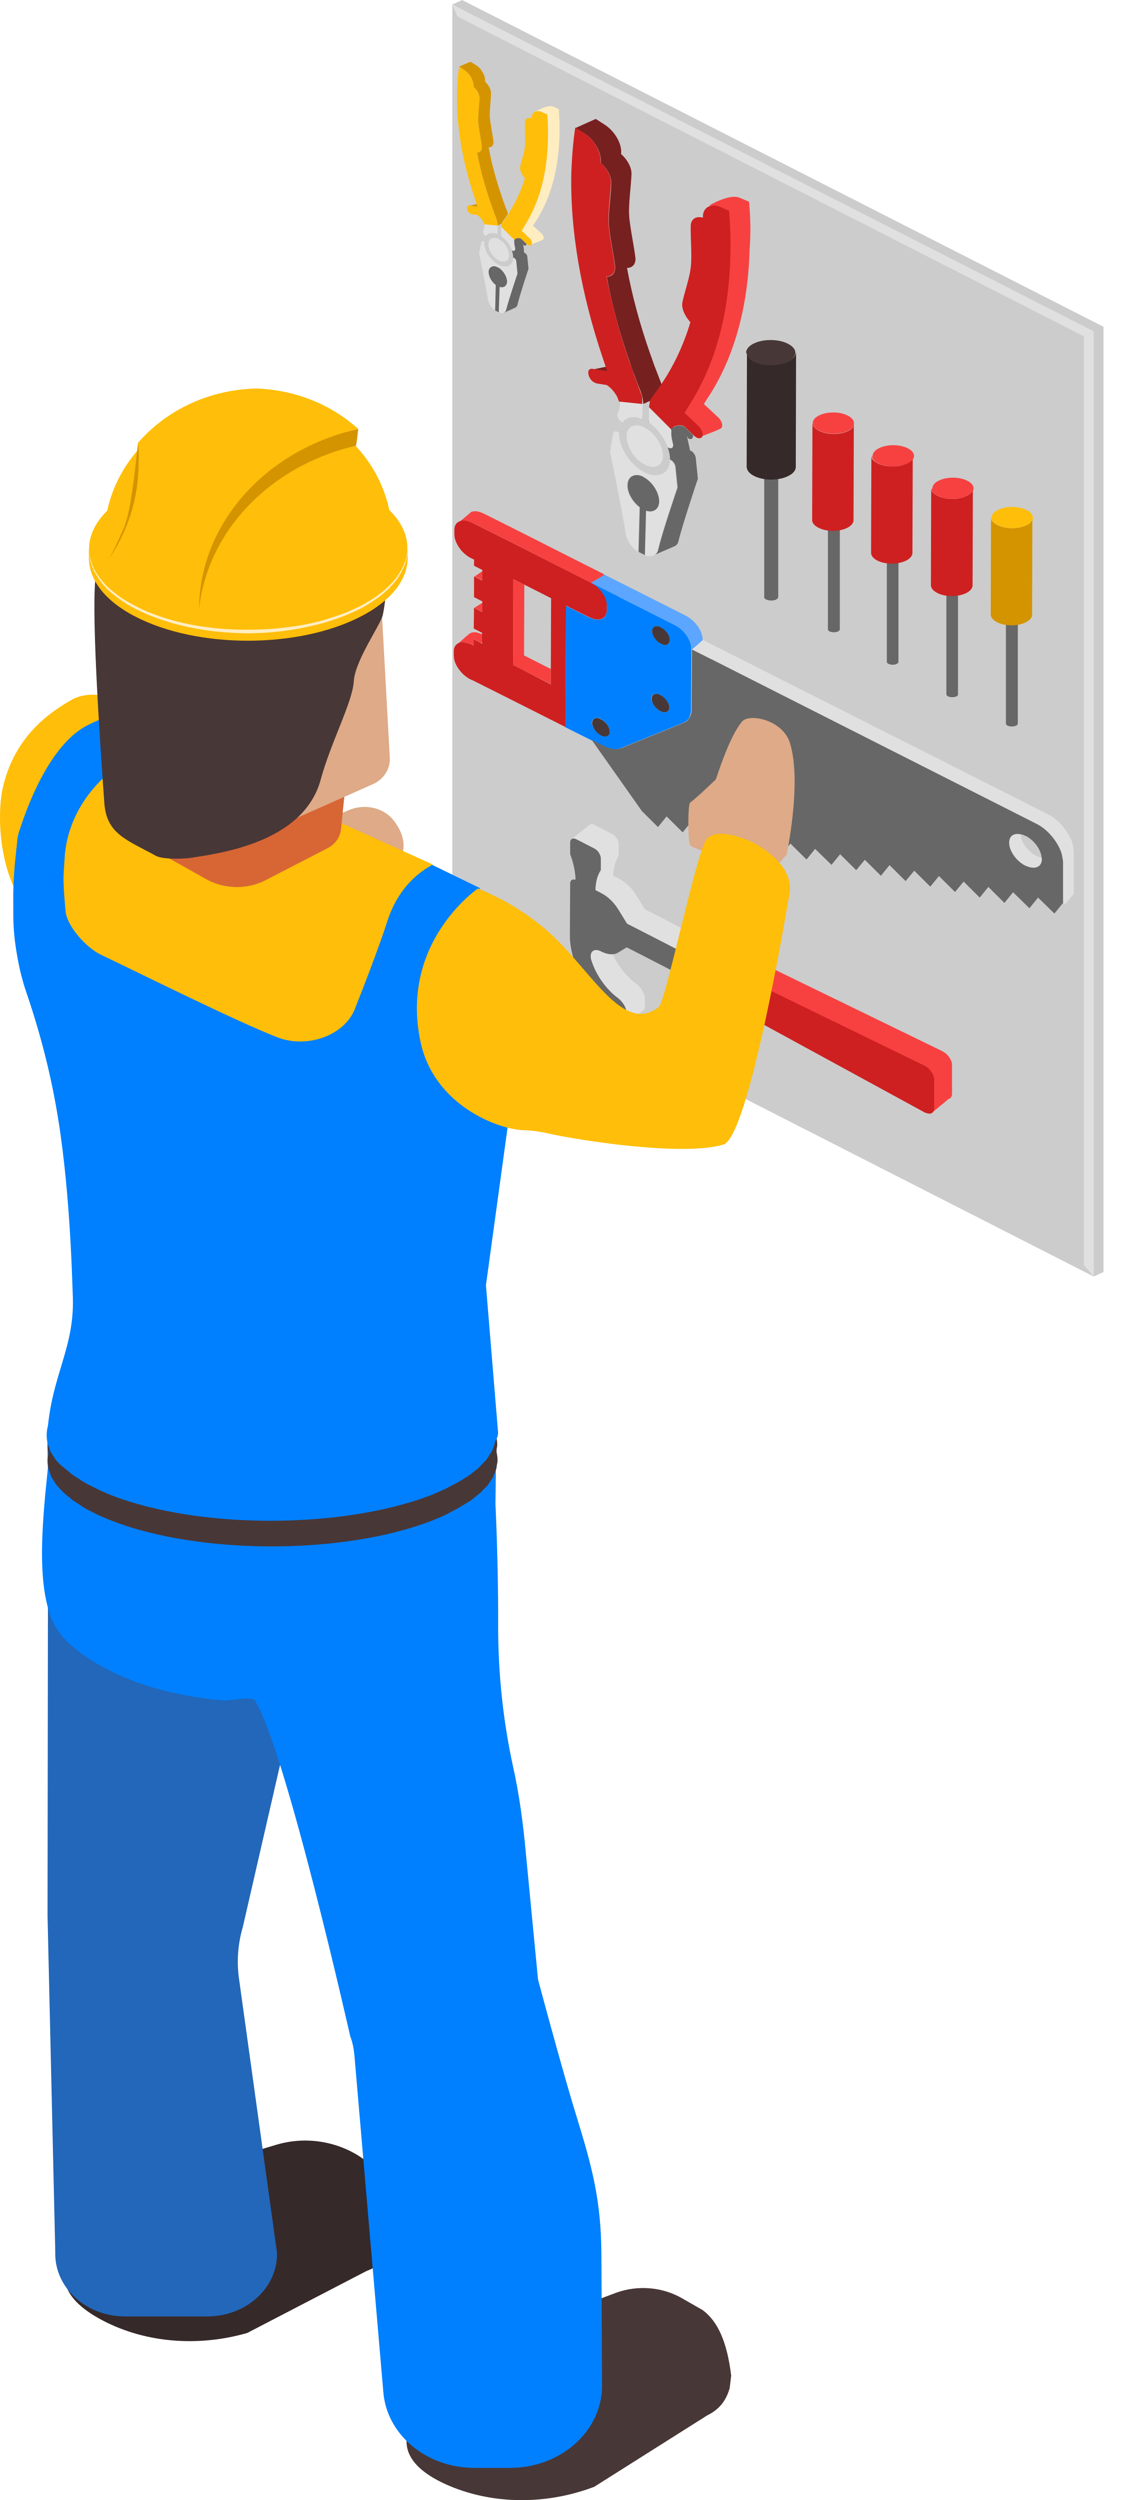 <svg width="38" height="84" viewBox="0 0 38 84" fill="none" xmlns="http://www.w3.org/2000/svg">
<path d="M15.527 0L15.197 0.152V31.9L15.317 31.838L15.197 31.9L36.747 42.889L37.077 42.736V10.979L15.527 0Z" fill="#CCCCCC"/>
<path d="M15.367 0.545L15.197 0.152L36.747 11.131L36.417 11.301L15.927 0.84L15.367 0.545Z" fill="#E0E0E0"/>
<path d="M18.797 4.578C18.807 4.283 18.797 3.979 18.777 3.666L18.597 3.585C18.407 3.505 18.017 3.728 18.017 3.728C18.017 3.728 18.017 3.737 18.017 3.746C18.067 3.728 18.127 3.728 18.207 3.764L18.387 3.845C18.417 4.157 18.417 4.461 18.407 4.748C18.377 5.856 18.107 6.822 17.627 7.582L17.747 7.698L17.627 7.582C17.627 7.582 17.617 7.591 17.617 7.6C17.587 7.644 17.557 7.707 17.527 7.752L17.797 8.011C17.857 8.065 17.887 8.163 17.867 8.208C17.917 8.181 18.237 8.073 18.257 8.038C18.287 7.993 18.257 7.895 18.187 7.841L17.907 7.582C17.937 7.537 17.967 7.483 18.007 7.43C18.497 6.67 18.767 5.704 18.797 4.578Z" fill="#FFEDC2"/>
<path d="M17.377 8.002C17.347 8.011 17.327 8.011 17.307 8.029L17.267 8.073V8.082C17.267 8.163 17.267 8.225 17.297 8.342C17.317 8.413 17.267 8.458 17.207 8.422H17.197C17.227 8.503 17.247 8.583 17.237 8.655L17.247 8.664C17.297 8.69 17.337 8.753 17.337 8.798L17.377 9.2C17.377 9.2 17.077 10.094 17.007 10.407C16.997 10.452 16.967 10.487 16.937 10.505L17.297 10.344C17.337 10.326 17.377 10.291 17.387 10.237C17.457 9.924 17.757 9.03 17.757 9.03L17.717 8.628C17.717 8.574 17.677 8.52 17.627 8.494L17.607 8.485V8.494L17.597 8.324L17.567 8.19C17.577 8.208 17.587 8.225 17.587 8.243H17.597C17.657 8.27 17.697 8.243 17.687 8.181L17.517 8.02C17.467 7.993 17.427 7.993 17.377 8.002Z" fill="#676767"/>
<path d="M16.837 7.913C16.837 7.922 16.827 7.922 16.827 7.931L16.837 7.94V7.913Z" fill="#676767"/>
<path d="M15.607 2.36C15.797 2.486 15.927 2.727 15.907 2.915C16.027 3.013 16.117 3.174 16.107 3.299C16.107 3.496 16.047 3.871 16.067 4.086C16.077 4.283 16.167 4.712 16.187 4.917C16.207 5.051 16.127 5.123 16.027 5.123C16.127 5.659 16.277 6.214 16.467 6.768C16.497 6.858 16.527 6.938 16.557 7.027C16.587 7.126 16.627 7.215 16.667 7.313V7.322L16.707 7.448L16.717 7.582L16.847 7.519L16.887 7.439C16.927 7.385 16.967 7.331 17.007 7.278C17.027 7.251 17.037 7.224 17.057 7.206V7.153V7.144L16.587 7.072L17.057 7.144C17.017 7.045 16.987 6.956 16.947 6.858C16.917 6.777 16.887 6.688 16.857 6.598C16.667 6.044 16.517 5.49 16.417 4.953C16.517 4.953 16.597 4.882 16.577 4.748C16.557 4.542 16.467 4.122 16.457 3.916C16.447 3.701 16.497 3.326 16.497 3.129C16.497 2.995 16.407 2.843 16.297 2.745C16.317 2.557 16.187 2.316 15.997 2.19L15.807 2.074L15.427 2.235L15.607 2.36Z" fill="#D49400"/>
<path d="M16.017 6.858L15.767 6.911L16.047 6.947C16.037 6.92 16.027 6.884 16.017 6.858Z" fill="#D49400"/>
<path d="M16.637 7.305L16.667 7.314L16.637 7.305Z" fill="#D49400"/>
<path d="M16.947 7.484L16.897 7.439L16.947 7.484Z" fill="#D49400"/>
<path d="M17.797 8.011L17.527 7.752C17.557 7.707 17.587 7.653 17.617 7.6C17.617 7.6 17.617 7.591 17.627 7.582C18.107 6.831 18.377 5.865 18.407 4.748C18.417 4.452 18.407 4.148 18.387 3.845L18.197 3.764C18.127 3.728 18.067 3.728 18.007 3.746C17.917 3.773 17.857 3.845 17.867 3.97C17.747 3.934 17.637 3.988 17.637 4.122C17.627 4.318 17.657 4.748 17.637 4.926C17.627 5.114 17.507 5.427 17.477 5.597C17.457 5.713 17.527 5.874 17.637 5.981C17.517 6.393 17.337 6.768 17.127 7.108C17.107 7.153 17.087 7.179 17.077 7.206C17.057 7.233 17.047 7.26 17.027 7.278C16.987 7.331 16.947 7.385 16.907 7.439L16.947 7.483L17.107 7.635L17.227 7.743L17.367 7.877L17.227 7.743L17.107 7.635L16.947 7.483L16.897 7.439L16.857 7.519L16.837 7.644L17.267 8.073L17.307 8.029C17.327 8.011 17.347 8.011 17.367 8.002C17.367 8.002 17.367 8.002 17.377 8.002C17.417 7.993 17.467 8.002 17.507 8.02L17.677 8.181L17.697 8.199C17.717 8.216 17.727 8.225 17.747 8.234C17.797 8.261 17.847 8.252 17.857 8.216C17.897 8.163 17.857 8.065 17.797 8.011Z" fill="#FFBE09"/>
<path d="M16.837 7.93L16.827 7.921L16.777 7.895C16.967 8.002 17.127 8.199 17.207 8.404H17.217C17.287 8.44 17.327 8.404 17.307 8.324C17.277 8.208 17.277 8.145 17.277 8.065V8.056L16.847 7.626L16.837 7.886V7.93V7.93Z" fill="#E0E0E0"/>
<path d="M16.577 7.841C16.627 7.85 16.697 7.868 16.757 7.895L16.717 7.868L16.727 7.573L16.277 7.528C16.277 7.617 16.277 7.671 16.237 7.752C16.207 7.805 16.257 7.895 16.327 7.93H16.337C16.367 7.895 16.397 7.868 16.437 7.85C16.467 7.841 16.517 7.832 16.577 7.841Z" fill="#E0E0E0"/>
<path d="M17.387 9.191L17.347 8.789C17.347 8.735 17.307 8.681 17.257 8.655L17.247 8.646V8.655C17.247 8.789 17.187 8.878 17.107 8.923C17.017 8.968 16.897 8.959 16.767 8.887L16.757 8.878C16.497 8.735 16.287 8.413 16.287 8.145C16.287 8.136 16.287 8.127 16.287 8.118L16.277 8.109H16.267C16.217 8.091 16.187 8.1 16.177 8.145L16.097 8.503C16.097 8.503 16.337 9.683 16.397 10.067C16.417 10.201 16.507 10.344 16.637 10.434L16.657 9.575C16.517 9.468 16.417 9.289 16.417 9.137C16.417 9.03 16.477 8.968 16.557 8.95C16.577 8.95 16.607 8.95 16.637 8.95C16.667 8.959 16.697 8.968 16.727 8.985C16.727 8.985 16.727 8.985 16.737 8.985C16.907 9.075 17.037 9.289 17.037 9.468C17.027 9.611 16.917 9.683 16.787 9.638L16.757 10.496C16.837 10.532 16.897 10.523 16.937 10.496C16.967 10.479 16.997 10.443 17.007 10.398C17.087 10.085 17.387 9.191 17.387 9.191Z" fill="#E0E0E0"/>
<path d="M17.037 9.468C17.037 9.298 16.907 9.084 16.737 8.985C16.737 8.985 16.737 8.985 16.727 8.985C16.697 8.968 16.667 8.959 16.637 8.95C16.607 8.941 16.577 8.941 16.557 8.95C16.477 8.968 16.417 9.03 16.417 9.137C16.417 9.289 16.517 9.468 16.657 9.575L16.637 10.434L16.677 10.452L16.717 10.47L16.727 10.479L16.757 10.496L16.787 9.638C16.917 9.683 17.027 9.611 17.037 9.468Z" fill="#676767"/>
<path d="M16.747 8.744L16.757 8.753C16.777 8.762 16.807 8.771 16.827 8.78C16.987 8.824 17.097 8.753 17.107 8.583C17.107 8.386 16.957 8.136 16.767 8.038L16.757 8.029C16.717 8.011 16.677 7.993 16.647 7.993C16.547 7.975 16.467 8.02 16.427 8.109C16.417 8.136 16.407 8.172 16.407 8.208C16.397 8.395 16.557 8.646 16.747 8.744Z" fill="#E0E0E0"/>
<path d="M16.267 8.154C16.267 8.422 16.477 8.744 16.737 8.887L16.747 8.896C16.877 8.959 16.997 8.968 17.087 8.932C17.177 8.887 17.227 8.798 17.227 8.664V8.646C17.237 8.574 17.207 8.485 17.187 8.413C17.107 8.208 16.957 8.002 16.757 7.904L16.807 7.93C16.807 7.921 16.817 7.921 16.817 7.913L16.827 7.653L16.847 7.528L16.717 7.591V7.868L16.757 7.886C16.697 7.85 16.637 7.832 16.577 7.832C16.517 7.823 16.467 7.832 16.427 7.85C16.387 7.868 16.357 7.895 16.327 7.93C16.297 7.984 16.267 8.047 16.267 8.127C16.267 8.136 16.267 8.145 16.267 8.154ZM16.427 8.109C16.457 8.02 16.537 7.975 16.647 7.993C16.677 8.002 16.717 8.011 16.757 8.029L16.767 8.038C16.957 8.145 17.117 8.386 17.107 8.583C17.107 8.753 16.987 8.824 16.827 8.78C16.807 8.771 16.777 8.762 16.757 8.753C16.757 8.753 16.747 8.753 16.747 8.744C16.557 8.637 16.397 8.395 16.407 8.199C16.407 8.163 16.407 8.136 16.427 8.109Z" fill="#CCCCCC"/>
<path d="M16.707 7.439L16.667 7.313V7.305L16.637 7.296L16.197 7.242L16.637 7.305L16.667 7.313C16.627 7.215 16.587 7.117 16.557 7.027C16.527 6.947 16.497 6.858 16.467 6.768C16.277 6.214 16.127 5.659 16.027 5.123C16.127 5.123 16.207 5.051 16.187 4.917C16.167 4.712 16.077 4.292 16.067 4.086C16.057 3.88 16.107 3.505 16.107 3.299C16.107 3.174 16.027 3.013 15.907 2.915C15.927 2.727 15.797 2.486 15.607 2.36L15.427 2.244C15.387 2.521 15.357 2.807 15.357 3.102C15.327 4.22 15.537 5.454 15.967 6.706C15.987 6.759 15.997 6.813 16.017 6.858C16.027 6.884 16.037 6.92 16.047 6.947L15.767 6.911C15.697 6.902 15.667 6.956 15.697 7.036C15.707 7.099 15.757 7.153 15.807 7.179C15.817 7.188 15.837 7.188 15.847 7.197L16.037 7.224C16.117 7.278 16.187 7.358 16.237 7.448L16.277 7.537L16.727 7.582L16.707 7.439Z" fill="#FFBE09"/>
<path d="M25.167 6.777L24.847 6.643C24.517 6.5 23.847 6.893 23.847 6.893C23.847 6.893 23.847 6.902 23.847 6.92C23.937 6.893 24.047 6.893 24.167 6.947L24.477 7.081C24.527 7.617 24.537 8.145 24.517 8.655C24.467 10.586 23.997 12.267 23.157 13.581C23.147 13.59 23.147 13.599 23.147 13.608C23.097 13.688 23.047 13.787 22.977 13.867L23.457 14.314C23.567 14.412 23.617 14.573 23.577 14.663C23.657 14.618 24.217 14.43 24.247 14.368C24.297 14.278 24.237 14.117 24.127 14.019L23.647 13.572C23.707 13.492 23.757 13.393 23.817 13.313C24.667 11.998 25.137 10.309 25.187 8.36C25.227 7.841 25.217 7.313 25.167 6.777Z" fill="#F74141"/>
<path d="M22.747 14.305L22.737 14.314C22.737 14.314 22.737 14.314 22.727 14.314C22.687 14.323 22.647 14.332 22.617 14.35L22.537 14.43L22.547 14.439C22.537 14.582 22.547 14.69 22.597 14.886C22.637 15.02 22.547 15.083 22.437 15.029L22.427 15.02C22.477 15.155 22.507 15.306 22.507 15.432L22.537 15.45C22.617 15.494 22.687 15.593 22.697 15.682L22.767 16.379C22.767 16.379 22.237 17.926 22.117 18.471C22.097 18.552 22.057 18.606 21.997 18.641L22.637 18.364C22.717 18.337 22.777 18.275 22.797 18.176C22.927 17.631 23.447 16.084 23.447 16.084L23.377 15.387C23.367 15.297 23.297 15.19 23.217 15.146L23.187 15.137V15.146L23.127 14.868L23.077 14.636C23.087 14.663 23.107 14.698 23.117 14.725L23.127 14.734C23.237 14.788 23.297 14.725 23.287 14.618L22.987 14.332C22.897 14.296 22.817 14.296 22.747 14.305Z" fill="#676767"/>
<path d="M21.797 14.144C21.787 14.153 21.777 14.162 21.777 14.171L21.797 14.18V14.144Z" fill="#676767"/>
<path d="M19.657 4.497C19.987 4.721 20.217 5.141 20.187 5.463C20.187 5.463 20.187 5.463 20.187 5.472C20.387 5.651 20.547 5.919 20.537 6.142C20.537 6.491 20.437 7.144 20.457 7.501C20.467 7.85 20.627 8.583 20.667 8.941C20.687 9.173 20.567 9.298 20.387 9.298C20.557 10.237 20.817 11.194 21.157 12.159C21.207 12.311 21.257 12.463 21.317 12.606C21.377 12.776 21.437 12.937 21.507 13.107L21.517 13.125L21.587 13.339L21.617 13.581L21.847 13.474L21.927 13.339C22.007 13.241 22.067 13.152 22.137 13.053C22.167 13.018 22.197 12.964 22.227 12.919L22.197 12.83L21.997 12.311C21.937 12.159 21.897 12.016 21.837 11.864C21.497 10.89 21.237 9.933 21.067 9.003C21.247 9.003 21.377 8.869 21.347 8.646C21.307 8.288 21.147 7.546 21.137 7.206C21.117 6.84 21.207 6.196 21.217 5.847C21.227 5.624 21.067 5.347 20.867 5.177C20.867 5.177 20.867 5.177 20.867 5.168C20.907 4.846 20.667 4.426 20.337 4.202L20.017 3.996L19.337 4.3L19.657 4.497Z" fill="#772020"/>
<path d="M20.367 12.32L19.937 12.41L20.427 12.481C20.397 12.419 20.387 12.365 20.367 12.32Z" fill="#772020"/>
<path d="M23.477 14.323L22.997 13.867C23.057 13.787 23.107 13.688 23.167 13.608C23.167 13.599 23.177 13.59 23.177 13.581C24.017 12.267 24.487 10.586 24.537 8.655C24.557 8.145 24.537 7.617 24.497 7.081L24.187 6.947C24.067 6.893 23.957 6.893 23.867 6.92C23.707 6.965 23.607 7.099 23.617 7.314C23.397 7.251 23.217 7.349 23.207 7.582C23.197 7.93 23.257 8.664 23.207 8.985C23.177 9.307 22.987 9.862 22.927 10.157C22.887 10.362 23.017 10.63 23.197 10.827C22.977 11.551 22.677 12.204 22.307 12.776C22.277 12.821 22.247 12.866 22.217 12.91C22.187 12.955 22.157 13 22.127 13.044C22.057 13.143 21.987 13.232 21.917 13.331L21.837 13.465L21.807 13.679L22.547 14.421L22.627 14.341C22.657 14.314 22.697 14.314 22.737 14.305C22.747 14.305 22.747 14.305 22.757 14.296C22.827 14.287 22.907 14.287 22.987 14.323L23.287 14.609L23.317 14.636C23.347 14.663 23.367 14.681 23.397 14.698C23.477 14.743 23.567 14.734 23.597 14.663C23.637 14.582 23.577 14.421 23.477 14.323Z" fill="#CE2020"/>
<path d="M21.797 14.189L21.777 14.18L21.687 14.135C22.027 14.314 22.297 14.672 22.437 15.029L22.447 15.038C22.567 15.101 22.647 15.029 22.607 14.895C22.557 14.698 22.547 14.591 22.557 14.448L22.547 14.439L21.807 13.697L21.797 14.153V14.189Z" fill="#E0E0E0"/>
<path d="M21.347 14.019C21.437 14.028 21.547 14.064 21.657 14.117L21.587 14.082L21.607 13.572L20.827 13.492C20.837 13.652 20.817 13.751 20.757 13.876C20.707 13.965 20.787 14.126 20.907 14.189L20.917 14.198C20.957 14.135 21.017 14.091 21.087 14.055C21.167 14.028 21.247 14.01 21.347 14.019Z" fill="#E0E0E0"/>
<path d="M22.097 18.48C22.217 17.935 22.747 16.388 22.747 16.388L22.677 15.691C22.667 15.601 22.597 15.494 22.517 15.459L22.487 15.441V15.459C22.477 15.691 22.387 15.852 22.237 15.923C22.087 15.995 21.877 15.986 21.647 15.87C21.637 15.861 21.627 15.861 21.617 15.852C21.167 15.601 20.807 15.047 20.797 14.582C20.797 14.564 20.797 14.555 20.797 14.538V14.529L20.767 14.52L20.757 14.511C20.677 14.475 20.607 14.502 20.597 14.573L20.497 15.181C20.497 15.181 20.927 17.238 21.017 17.908C21.047 18.141 21.217 18.391 21.437 18.543L21.477 17.05C21.237 16.871 21.057 16.549 21.067 16.299C21.077 16.111 21.167 16.004 21.307 15.977C21.347 15.968 21.397 15.968 21.447 15.977C21.497 15.986 21.547 16.004 21.597 16.031L21.607 16.04C21.897 16.201 22.127 16.576 22.127 16.871C22.117 17.13 21.927 17.247 21.687 17.166L21.647 18.65C21.777 18.704 21.887 18.704 21.967 18.659C22.037 18.614 22.087 18.561 22.097 18.48Z" fill="#E0E0E0"/>
<path d="M22.147 16.862C22.157 16.567 21.927 16.192 21.627 16.031C21.617 16.031 21.617 16.031 21.617 16.022C21.567 15.995 21.517 15.977 21.467 15.968C21.417 15.959 21.377 15.959 21.327 15.968C21.187 15.995 21.097 16.102 21.087 16.29C21.077 16.549 21.257 16.862 21.497 17.041L21.457 18.534V18.543L21.527 18.579L21.597 18.614L21.617 18.623L21.667 18.65V18.641L21.707 17.157C21.947 17.238 22.137 17.113 22.147 16.862Z" fill="#676767"/>
<path d="M21.647 15.601C21.657 15.61 21.667 15.61 21.677 15.619C21.717 15.637 21.757 15.655 21.797 15.664C22.067 15.745 22.277 15.61 22.277 15.315C22.287 14.976 22.017 14.546 21.677 14.368C21.667 14.359 21.657 14.359 21.657 14.35C21.587 14.314 21.527 14.296 21.457 14.287C21.277 14.26 21.147 14.332 21.077 14.484C21.057 14.529 21.047 14.591 21.047 14.654C21.047 15.002 21.307 15.423 21.647 15.601Z" fill="#E0E0E0"/>
<path d="M20.817 14.573C20.827 15.038 21.187 15.601 21.637 15.843C21.647 15.843 21.657 15.852 21.667 15.861C21.897 15.977 22.097 15.986 22.257 15.914C22.407 15.843 22.507 15.682 22.507 15.45V15.432C22.517 15.306 22.477 15.155 22.427 15.02C22.297 14.663 22.017 14.305 21.677 14.126L21.767 14.171C21.777 14.162 21.787 14.153 21.787 14.144L21.797 13.688L21.827 13.474L21.597 13.581L21.577 14.091L21.647 14.126C21.537 14.073 21.427 14.037 21.337 14.028C21.237 14.019 21.147 14.028 21.077 14.064C21.007 14.091 20.947 14.144 20.907 14.207C20.847 14.287 20.807 14.395 20.807 14.529V14.538C20.817 14.546 20.817 14.564 20.817 14.573ZM21.077 14.493C21.137 14.341 21.277 14.269 21.457 14.296C21.517 14.305 21.587 14.332 21.657 14.359C21.667 14.359 21.677 14.368 21.677 14.377C22.017 14.556 22.277 14.985 22.277 15.324C22.267 15.619 22.067 15.754 21.797 15.673C21.757 15.664 21.717 15.646 21.677 15.628C21.667 15.628 21.657 15.619 21.647 15.611C21.307 15.432 21.047 15.002 21.057 14.663C21.047 14.591 21.057 14.538 21.077 14.493Z" fill="#CCCCCC"/>
<path d="M21.577 13.331C21.577 13.331 21.367 12.767 21.307 12.597C21.257 12.454 21.207 12.302 21.147 12.15C20.807 11.176 20.557 10.219 20.377 9.289C20.557 9.289 20.687 9.155 20.657 8.932C20.617 8.574 20.457 7.841 20.447 7.492C20.427 7.135 20.517 6.482 20.527 6.133C20.537 5.91 20.377 5.642 20.177 5.463C20.177 5.463 20.177 5.463 20.177 5.454C20.207 5.132 19.977 4.712 19.647 4.488L19.327 4.283C19.257 4.756 19.217 5.257 19.197 5.767C19.147 7.716 19.517 9.853 20.257 12.043C20.287 12.133 20.317 12.222 20.347 12.311C20.367 12.365 20.377 12.419 20.397 12.463L19.907 12.392C19.787 12.374 19.737 12.472 19.777 12.606C19.807 12.714 19.887 12.812 19.977 12.857C20.007 12.866 20.027 12.875 20.047 12.883L20.387 12.937C20.527 13.027 20.647 13.17 20.737 13.331L20.797 13.492L21.577 13.572V13.331Z" fill="#CE2020"/>
<path d="M26.137 15.754C26.137 15.762 26.137 15.762 26.128 15.762C26.128 15.762 26.128 15.771 26.117 15.771L26.108 15.78C26.108 15.78 26.108 15.789 26.098 15.789C26.087 15.798 26.078 15.798 26.067 15.807C25.977 15.852 25.828 15.852 25.738 15.807C25.727 15.798 25.718 15.798 25.707 15.789C25.707 15.789 25.707 15.78 25.698 15.78L25.688 15.771V15.762L25.677 15.754V15.745V15.736V20.063C25.677 20.099 25.698 20.125 25.747 20.143C25.837 20.188 25.988 20.188 26.078 20.143C26.117 20.117 26.148 20.09 26.148 20.063V15.745V15.754C26.137 15.754 26.137 15.754 26.137 15.754Z" fill="#676767"/>
<path d="M25.677 15.745V15.754C25.677 15.762 25.688 15.762 25.688 15.762V15.771L25.698 15.78L25.707 15.789C25.718 15.798 25.727 15.798 25.738 15.807C25.828 15.852 25.977 15.852 26.067 15.807C26.078 15.798 26.087 15.789 26.098 15.789C26.098 15.789 26.098 15.78 26.108 15.78C26.117 15.78 26.117 15.771 26.117 15.771C26.117 15.771 26.117 15.762 26.128 15.762C26.128 15.762 26.128 15.754 26.137 15.754V15.745C26.148 15.709 26.128 15.673 26.067 15.646C25.977 15.601 25.828 15.601 25.738 15.646C25.688 15.673 25.668 15.7 25.668 15.736C25.677 15.736 25.677 15.745 25.677 15.745Z" fill="#483737"/>
<path d="M26.727 11.918C26.717 11.936 26.707 11.945 26.697 11.963C26.687 11.972 26.687 11.98 26.677 11.998C26.667 12.016 26.647 12.025 26.637 12.043C26.627 12.052 26.617 12.061 26.607 12.07C26.577 12.097 26.547 12.115 26.507 12.133C26.187 12.302 25.657 12.302 25.337 12.133C25.297 12.115 25.257 12.088 25.227 12.061C25.217 12.052 25.207 12.043 25.197 12.025C25.187 12.016 25.167 11.998 25.157 11.98C25.147 11.972 25.147 11.954 25.137 11.945C25.127 11.927 25.117 11.918 25.117 11.9C25.107 11.891 25.107 11.873 25.107 11.864C25.107 11.846 25.097 11.829 25.097 11.82L25.087 15.682C25.087 15.789 25.167 15.905 25.327 15.986C25.647 16.156 26.177 16.156 26.497 15.986C26.657 15.905 26.737 15.798 26.737 15.691L26.747 11.829C26.747 11.846 26.747 11.855 26.737 11.873C26.727 11.891 26.727 11.909 26.727 11.918Z" fill="#362929"/>
<path d="M25.087 11.882C25.087 11.891 25.087 11.909 25.097 11.918C25.107 11.936 25.117 11.945 25.117 11.963C25.127 11.972 25.127 11.989 25.137 11.998C25.147 12.016 25.167 12.025 25.177 12.043C25.187 12.052 25.197 12.061 25.207 12.079C25.237 12.106 25.277 12.124 25.317 12.15C25.637 12.311 26.167 12.311 26.487 12.15C26.527 12.133 26.557 12.106 26.587 12.088C26.597 12.079 26.607 12.07 26.617 12.061C26.637 12.043 26.647 12.034 26.657 12.016C26.667 12.007 26.667 11.989 26.677 11.98C26.687 11.963 26.697 11.945 26.707 11.936C26.707 11.927 26.707 11.909 26.717 11.9C26.747 11.775 26.667 11.65 26.477 11.551C26.157 11.382 25.627 11.382 25.307 11.551C25.147 11.632 25.067 11.748 25.067 11.855C25.087 11.846 25.087 11.864 25.087 11.882Z" fill="#483737"/>
<path d="M28.187 17.524V17.533V17.542L28.177 17.551C28.177 17.551 28.177 17.559 28.167 17.559C28.157 17.569 28.157 17.569 28.147 17.577C28.067 17.613 27.947 17.613 27.867 17.577C27.857 17.577 27.847 17.569 27.847 17.559L27.837 17.551C27.837 17.551 27.827 17.551 27.827 17.542C27.827 17.542 27.827 17.533 27.817 17.533V17.524V17.515V17.506V21.145C27.817 21.172 27.837 21.198 27.877 21.216C27.957 21.252 28.077 21.252 28.157 21.216C28.197 21.198 28.207 21.172 28.217 21.145V17.506C28.187 17.506 28.187 17.506 28.187 17.524C28.187 17.515 28.187 17.515 28.187 17.524Z" fill="#676767"/>
<path d="M27.807 17.515C27.807 17.524 27.807 17.533 27.817 17.533C27.817 17.533 27.817 17.542 27.827 17.542L27.837 17.551L27.847 17.559C27.857 17.569 27.857 17.569 27.867 17.577C27.947 17.613 28.067 17.613 28.147 17.577C28.157 17.569 28.167 17.569 28.167 17.559L28.177 17.551L28.187 17.542V17.533V17.524V17.515C28.197 17.488 28.177 17.452 28.137 17.434C28.057 17.399 27.937 17.399 27.857 17.434C27.817 17.452 27.797 17.479 27.797 17.506C27.807 17.506 27.807 17.506 27.807 17.515Z" fill="#483737"/>
<path d="M28.687 14.296C28.677 14.305 28.667 14.323 28.667 14.332C28.667 14.341 28.657 14.35 28.657 14.359C28.647 14.377 28.637 14.386 28.617 14.395C28.607 14.403 28.607 14.412 28.597 14.421C28.567 14.439 28.547 14.457 28.507 14.475C28.237 14.618 27.797 14.618 27.517 14.475C27.487 14.457 27.457 14.439 27.427 14.421C27.417 14.412 27.407 14.403 27.397 14.395C27.387 14.386 27.367 14.368 27.357 14.359C27.347 14.35 27.347 14.341 27.337 14.332C27.327 14.323 27.317 14.305 27.317 14.296C27.317 14.287 27.317 14.278 27.307 14.269C27.307 14.26 27.297 14.242 27.297 14.225L27.287 17.47C27.287 17.569 27.357 17.658 27.497 17.729C27.767 17.872 28.207 17.872 28.477 17.729C28.607 17.658 28.677 17.569 28.677 17.479L28.687 14.234C28.687 14.242 28.687 14.26 28.677 14.269C28.687 14.269 28.687 14.278 28.687 14.296Z" fill="#CE2020"/>
<path d="M27.307 14.26C27.307 14.269 27.307 14.278 27.317 14.287C27.327 14.296 27.337 14.314 27.337 14.323C27.347 14.332 27.347 14.341 27.357 14.35C27.367 14.368 27.377 14.377 27.397 14.386C27.407 14.395 27.407 14.403 27.427 14.412C27.447 14.43 27.477 14.448 27.517 14.466C27.787 14.609 28.227 14.609 28.507 14.466C28.537 14.448 28.567 14.43 28.597 14.412C28.607 14.403 28.607 14.395 28.617 14.386C28.627 14.377 28.647 14.359 28.657 14.35C28.667 14.341 28.667 14.332 28.667 14.323C28.677 14.314 28.687 14.296 28.687 14.287C28.687 14.278 28.687 14.269 28.687 14.26C28.707 14.153 28.647 14.046 28.487 13.965C28.217 13.822 27.777 13.822 27.507 13.965C27.367 14.037 27.307 14.126 27.307 14.225C27.307 14.234 27.307 14.252 27.307 14.26Z" fill="#F74141"/>
<path d="M30.177 18.614V18.623C30.177 18.623 30.177 18.632 30.167 18.632L30.157 18.641C30.157 18.641 30.147 18.641 30.147 18.65C30.137 18.659 30.137 18.659 30.127 18.668C30.047 18.704 29.927 18.704 29.847 18.668C29.837 18.668 29.827 18.659 29.827 18.65C29.827 18.65 29.817 18.65 29.817 18.641L29.807 18.632V18.623L29.797 18.614V18.606V18.597V22.235C29.797 22.262 29.817 22.289 29.857 22.307C29.937 22.343 30.057 22.343 30.127 22.307C30.167 22.289 30.187 22.262 30.187 22.235V18.597C30.187 18.597 30.187 18.606 30.177 18.614C30.187 18.614 30.187 18.614 30.177 18.614Z" fill="#676767"/>
<path d="M29.797 18.606C29.797 18.614 29.797 18.614 29.797 18.606C29.797 18.614 29.797 18.623 29.807 18.623V18.632L29.817 18.641C29.817 18.641 29.817 18.641 29.827 18.65C29.837 18.659 29.837 18.659 29.847 18.668C29.927 18.704 30.047 18.704 30.127 18.668C30.137 18.668 30.147 18.659 30.147 18.65C30.147 18.65 30.147 18.65 30.157 18.641L30.167 18.632C30.167 18.632 30.167 18.623 30.177 18.623V18.614V18.606C30.187 18.579 30.167 18.543 30.117 18.525C30.037 18.489 29.917 18.489 29.847 18.525C29.807 18.543 29.787 18.57 29.787 18.597C29.797 18.597 29.797 18.606 29.797 18.606Z" fill="#483737"/>
<path d="M30.677 15.387C30.677 15.396 30.667 15.414 30.657 15.423C30.657 15.432 30.647 15.441 30.637 15.45C30.627 15.459 30.617 15.476 30.597 15.485C30.587 15.494 30.577 15.503 30.567 15.512C30.547 15.53 30.517 15.548 30.477 15.566C30.207 15.709 29.767 15.709 29.487 15.566C29.457 15.548 29.427 15.53 29.397 15.512C29.387 15.503 29.377 15.494 29.367 15.485C29.357 15.476 29.337 15.459 29.327 15.45C29.317 15.441 29.317 15.432 29.307 15.423C29.297 15.414 29.287 15.396 29.287 15.387C29.287 15.378 29.287 15.369 29.287 15.36C29.287 15.351 29.277 15.333 29.277 15.324L29.267 18.57C29.267 18.668 29.337 18.758 29.467 18.829C29.737 18.972 30.177 18.972 30.457 18.829C30.587 18.758 30.657 18.668 30.657 18.579L30.667 15.333C30.667 15.342 30.667 15.36 30.657 15.369C30.677 15.369 30.677 15.378 30.677 15.387Z" fill="#CE2020"/>
<path d="M29.307 15.36C29.307 15.369 29.307 15.378 29.307 15.387C29.317 15.396 29.317 15.414 29.327 15.423C29.337 15.432 29.337 15.441 29.347 15.45C29.357 15.459 29.367 15.476 29.387 15.485C29.397 15.494 29.407 15.503 29.417 15.512C29.437 15.53 29.467 15.548 29.507 15.566C29.777 15.709 30.217 15.709 30.497 15.566C30.527 15.548 30.557 15.53 30.587 15.512C30.597 15.503 30.607 15.494 30.617 15.485C30.627 15.476 30.647 15.459 30.657 15.45C30.667 15.441 30.667 15.432 30.677 15.423C30.687 15.414 30.697 15.396 30.697 15.387C30.697 15.378 30.697 15.369 30.707 15.36C30.727 15.253 30.667 15.146 30.507 15.065C30.227 14.922 29.797 14.922 29.517 15.065C29.387 15.137 29.317 15.226 29.317 15.324C29.297 15.333 29.307 15.342 29.307 15.36Z" fill="#F74141"/>
<path d="M32.187 19.705C32.187 19.705 32.187 19.714 32.177 19.714V19.723L32.167 19.732L32.157 19.741C32.147 19.741 32.137 19.75 32.137 19.759C32.057 19.795 31.937 19.795 31.857 19.759C31.847 19.75 31.837 19.75 31.827 19.741L31.817 19.732L31.807 19.723V19.714C31.807 19.714 31.807 19.705 31.797 19.705V19.696V19.687V23.326C31.797 23.353 31.817 23.38 31.857 23.398C31.937 23.434 32.057 23.434 32.137 23.398C32.177 23.38 32.187 23.353 32.187 23.326V19.687C32.187 19.696 32.187 19.696 32.187 19.705Z" fill="#676767"/>
<path d="M31.797 19.696C31.797 19.705 31.797 19.705 31.797 19.696C31.797 19.705 31.807 19.714 31.807 19.714C31.807 19.714 31.807 19.714 31.807 19.723L31.817 19.732C31.817 19.732 31.817 19.741 31.827 19.741C31.837 19.75 31.847 19.75 31.857 19.759C31.927 19.795 32.057 19.795 32.137 19.759C32.147 19.75 32.157 19.75 32.157 19.741C32.157 19.741 32.157 19.732 32.167 19.732L32.177 19.723C32.177 19.723 32.177 19.723 32.177 19.714C32.177 19.714 32.177 19.705 32.187 19.705V19.696C32.197 19.669 32.177 19.634 32.137 19.616C32.057 19.58 31.937 19.58 31.857 19.616C31.817 19.634 31.797 19.661 31.797 19.687C31.797 19.696 31.797 19.696 31.797 19.696Z" fill="#483737"/>
<path d="M32.687 16.478C32.677 16.487 32.677 16.505 32.667 16.514C32.657 16.522 32.657 16.531 32.647 16.54C32.637 16.549 32.627 16.567 32.607 16.576C32.597 16.585 32.597 16.594 32.577 16.603C32.557 16.621 32.527 16.639 32.487 16.657C32.217 16.8 31.777 16.8 31.497 16.657C31.467 16.639 31.437 16.621 31.407 16.603C31.397 16.594 31.387 16.585 31.377 16.576C31.367 16.567 31.347 16.549 31.337 16.54C31.327 16.531 31.327 16.522 31.317 16.514C31.307 16.505 31.297 16.487 31.297 16.478C31.297 16.469 31.297 16.46 31.297 16.451C31.297 16.442 31.287 16.424 31.287 16.415L31.277 19.661C31.277 19.75 31.347 19.848 31.487 19.92C31.757 20.063 32.197 20.063 32.477 19.92C32.607 19.848 32.677 19.759 32.677 19.669L32.687 16.424C32.687 16.433 32.687 16.451 32.677 16.46C32.687 16.46 32.687 16.469 32.687 16.478Z" fill="#CE2020"/>
<path d="M31.307 16.451C31.307 16.46 31.307 16.469 31.307 16.478C31.307 16.487 31.317 16.505 31.327 16.514C31.337 16.522 31.337 16.531 31.347 16.54C31.357 16.549 31.367 16.567 31.387 16.576C31.397 16.585 31.407 16.594 31.417 16.603C31.437 16.621 31.477 16.639 31.507 16.657C31.777 16.8 32.217 16.8 32.497 16.657C32.527 16.639 32.557 16.621 32.587 16.603C32.597 16.594 32.607 16.585 32.617 16.576C32.627 16.567 32.647 16.549 32.657 16.54C32.667 16.531 32.667 16.522 32.677 16.514C32.687 16.505 32.697 16.487 32.697 16.478C32.697 16.469 32.697 16.46 32.707 16.451C32.727 16.344 32.667 16.236 32.507 16.156C32.237 16.013 31.797 16.013 31.527 16.156C31.387 16.227 31.327 16.317 31.327 16.406C31.297 16.424 31.307 16.433 31.307 16.451Z" fill="#F74141"/>
<path d="M34.187 20.689C34.187 20.689 34.187 20.698 34.177 20.698C34.177 20.698 34.177 20.707 34.167 20.707L34.157 20.716C34.157 20.716 34.157 20.724 34.147 20.724C34.137 20.733 34.137 20.733 34.127 20.742C34.047 20.778 33.927 20.778 33.847 20.742C33.837 20.742 33.827 20.733 33.827 20.724L33.817 20.716L33.807 20.707V20.698C33.807 20.698 33.807 20.689 33.797 20.689V20.68V20.671V24.31C33.797 24.337 33.817 24.363 33.857 24.381C33.937 24.417 34.057 24.417 34.137 24.381C34.177 24.363 34.197 24.337 34.197 24.31V20.671C34.197 20.68 34.197 20.68 34.187 20.689C34.197 20.689 34.197 20.689 34.187 20.689Z" fill="#676767"/>
<path d="M33.807 20.68C33.807 20.689 33.807 20.689 33.807 20.68C33.807 20.689 33.817 20.698 33.817 20.698V20.707L33.827 20.716C33.827 20.716 33.827 20.724 33.837 20.724C33.847 20.733 33.847 20.733 33.857 20.742C33.937 20.778 34.057 20.778 34.137 20.742C34.147 20.742 34.157 20.733 34.157 20.724L34.167 20.716L34.177 20.707C34.177 20.707 34.177 20.698 34.187 20.698C34.187 20.698 34.187 20.689 34.197 20.689V20.68C34.197 20.653 34.187 20.617 34.137 20.599C34.057 20.564 33.937 20.564 33.857 20.599C33.817 20.617 33.797 20.644 33.797 20.671C33.807 20.68 33.807 20.68 33.807 20.68Z" fill="#483737"/>
<path d="M34.687 17.461C34.677 17.479 34.667 17.488 34.667 17.497C34.667 17.506 34.657 17.515 34.647 17.524C34.637 17.542 34.627 17.551 34.607 17.559C34.597 17.568 34.587 17.577 34.587 17.586C34.557 17.604 34.537 17.622 34.497 17.64C34.227 17.783 33.787 17.783 33.507 17.64C33.477 17.622 33.447 17.604 33.417 17.586C33.407 17.577 33.397 17.568 33.387 17.559C33.377 17.551 33.357 17.533 33.347 17.524C33.337 17.515 33.337 17.506 33.327 17.497C33.317 17.488 33.307 17.47 33.307 17.461C33.307 17.452 33.307 17.443 33.307 17.434C33.307 17.425 33.297 17.407 33.297 17.399L33.287 20.644C33.287 20.733 33.357 20.832 33.497 20.903C33.767 21.046 34.207 21.046 34.477 20.903C34.607 20.832 34.677 20.742 34.677 20.653L34.687 17.407C34.687 17.416 34.687 17.434 34.677 17.443C34.687 17.443 34.687 17.452 34.687 17.461Z" fill="#D49400"/>
<path d="M33.317 17.434C33.317 17.443 33.317 17.452 33.317 17.461C33.327 17.47 33.337 17.488 33.337 17.497C33.347 17.506 33.347 17.515 33.357 17.524C33.367 17.542 33.377 17.551 33.397 17.559C33.407 17.569 33.407 17.577 33.427 17.586C33.447 17.604 33.477 17.622 33.517 17.64C33.787 17.783 34.227 17.783 34.507 17.64C34.537 17.622 34.567 17.604 34.597 17.586C34.607 17.577 34.617 17.569 34.617 17.559C34.627 17.542 34.647 17.533 34.657 17.524C34.667 17.515 34.667 17.506 34.677 17.497C34.687 17.488 34.697 17.47 34.697 17.461C34.697 17.452 34.697 17.443 34.697 17.434C34.717 17.327 34.657 17.22 34.497 17.139C34.227 16.996 33.787 16.996 33.517 17.139C33.377 17.211 33.317 17.3 33.317 17.399C33.307 17.407 33.307 17.416 33.317 17.434Z" fill="#FFBE09"/>
<path d="M34.897 28.789C34.877 28.78 34.857 28.771 34.827 28.762C34.537 28.619 34.307 28.297 34.287 28.029C34.067 27.984 33.907 28.083 33.907 28.306C33.907 28.583 34.147 28.932 34.447 29.084C34.467 29.093 34.497 29.102 34.517 29.111C34.787 29.218 35.007 29.111 35.007 28.852C35.007 28.843 34.997 28.825 34.997 28.807C34.967 28.807 34.927 28.807 34.897 28.789Z" fill="#E0E0E0"/>
<path d="M36.077 30.032V28.61L36.057 28.431C36.027 28.279 35.967 28.127 35.867 27.984C35.707 27.716 35.457 27.475 35.177 27.341L24.257 21.824L23.607 21.493L23.887 22.146L34.807 27.663C35.087 27.806 35.327 28.038 35.497 28.306C35.587 28.449 35.657 28.601 35.687 28.753L35.707 28.932V30.3L35.787 30.381L36.077 30.032Z" fill="#E0E0E0"/>
<path d="M17.617 19.643L17.247 19.455L17.237 22.343L17.607 22.531L18.507 22.986L18.497 23.666L18.507 23.496V22.477L17.607 22.021L17.617 19.643Z" fill="#F74141"/>
<path d="M20.237 19.258C20.227 19.249 20.217 19.249 20.207 19.249L18.897 18.588L17.627 17.944L16.327 17.291L16.237 17.247C16.217 17.238 16.187 17.229 16.167 17.22C16.037 17.166 15.917 17.166 15.827 17.202L15.817 17.211L15.747 17.273L15.427 17.542C15.517 17.488 15.647 17.488 15.797 17.542C15.817 17.551 15.837 17.559 15.867 17.569L15.887 17.577L15.967 17.613L16.337 17.801L17.267 18.266L17.637 18.454L18.537 18.91L18.907 19.097L19.847 19.571C19.857 19.571 19.867 19.58 19.877 19.589L20.327 19.321C20.277 19.294 20.257 19.267 20.237 19.258Z" fill="#F74141"/>
<path d="M16.227 20.242L15.937 20.421L16.227 20.564V20.242Z" fill="#F74141"/>
<path d="M16.227 19.178L15.947 19.366L16.227 19.509V19.178Z" fill="#F74141"/>
<path d="M16.207 21.315C16.187 21.306 16.167 21.297 16.137 21.288C15.947 21.207 15.787 21.243 15.707 21.35H15.697L15.417 21.601H15.427C15.497 21.574 15.587 21.574 15.687 21.601C15.717 21.61 15.737 21.61 15.757 21.619C15.777 21.628 15.797 21.637 15.827 21.645L15.927 21.69V21.592V21.485L16.147 21.592H16.207V21.547V21.315Z" fill="#F74141"/>
<path d="M20.287 25.07C20.317 25.088 20.347 25.096 20.377 25.114C20.387 25.114 20.407 25.123 20.417 25.123C20.467 25.141 20.507 25.15 20.547 25.159C20.607 25.168 20.667 25.177 20.717 25.168C20.777 25.168 20.827 25.15 20.867 25.132L22.957 24.283C22.987 24.274 23.007 24.256 23.027 24.238C23.037 24.229 23.057 24.229 23.067 24.22C23.127 24.176 23.167 24.104 23.187 24.024C23.207 23.97 23.217 23.916 23.217 23.845L23.227 22.128V21.815V21.788C23.227 21.502 22.977 21.154 22.667 20.993L20.757 20.027L19.847 19.571C20.147 19.741 20.387 20.09 20.387 20.367V20.51C20.387 20.778 20.167 20.885 19.877 20.778C19.857 20.769 19.837 20.76 19.807 20.751L19.017 20.358L18.997 24.435L19.837 24.855L20.287 25.07ZM22.177 21.064C22.187 21.064 22.197 21.073 22.207 21.082C22.367 21.163 22.507 21.359 22.507 21.502C22.507 21.645 22.387 21.699 22.237 21.645C22.227 21.637 22.217 21.637 22.207 21.628C22.037 21.538 21.907 21.35 21.907 21.198C21.907 21.064 22.027 21.011 22.177 21.064ZM22.157 23.335C22.167 23.335 22.177 23.344 22.187 23.353C22.347 23.433 22.487 23.63 22.487 23.773C22.487 23.916 22.367 23.97 22.217 23.907C22.207 23.907 22.197 23.898 22.187 23.89C22.027 23.809 21.887 23.612 21.887 23.469C21.887 23.326 22.007 23.273 22.157 23.335ZM20.157 24.14C20.167 24.14 20.177 24.149 20.187 24.158C20.357 24.247 20.487 24.435 20.487 24.578C20.487 24.721 20.367 24.775 20.217 24.712C20.207 24.712 20.197 24.703 20.187 24.694C20.027 24.614 19.887 24.426 19.887 24.274C19.897 24.14 20.017 24.086 20.157 24.14Z" fill="#0080FF"/>
<path d="M22.207 21.628C22.217 21.628 22.227 21.637 22.237 21.645C22.387 21.708 22.497 21.645 22.507 21.502C22.507 21.359 22.377 21.163 22.207 21.082C22.197 21.073 22.187 21.073 22.177 21.064C22.027 21.002 21.907 21.064 21.907 21.198C21.907 21.35 22.037 21.547 22.207 21.628Z" fill="#483737"/>
<path d="M20.187 24.703C20.197 24.712 20.207 24.712 20.217 24.721C20.367 24.784 20.487 24.721 20.487 24.587C20.487 24.435 20.357 24.247 20.187 24.167C20.177 24.158 20.167 24.158 20.157 24.149C20.007 24.086 19.897 24.149 19.897 24.292C19.897 24.435 20.027 24.623 20.187 24.703Z" fill="#483737"/>
<path d="M22.187 23.89C22.197 23.898 22.207 23.898 22.217 23.907C22.367 23.97 22.487 23.907 22.487 23.773C22.487 23.63 22.357 23.434 22.187 23.353C22.177 23.344 22.167 23.344 22.157 23.335C22.007 23.273 21.897 23.335 21.897 23.469C21.887 23.621 22.027 23.809 22.187 23.89Z" fill="#483737"/>
<path d="M19.857 19.58C19.847 19.571 19.837 19.571 19.827 19.562L18.887 19.088L18.517 18.901L17.617 18.445L17.247 18.257L16.317 17.792L15.947 17.604L15.867 17.569L15.847 17.559C15.827 17.551 15.807 17.542 15.777 17.533C15.627 17.47 15.497 17.479 15.407 17.533C15.317 17.577 15.267 17.676 15.267 17.801V17.953C15.267 18.239 15.517 18.606 15.837 18.758L15.927 18.802V19.008L16.207 19.151V19.187V19.509L15.927 19.366V20.063L16.207 20.206V20.242V20.564L15.927 20.421L15.917 21.118L16.197 21.261V21.323V21.547V21.592V21.628L16.137 21.592L15.917 21.485V21.592V21.69L15.817 21.645C15.797 21.637 15.777 21.628 15.747 21.619C15.727 21.61 15.697 21.61 15.677 21.601C15.577 21.574 15.487 21.574 15.417 21.601C15.317 21.645 15.247 21.735 15.247 21.878V22.021L15.257 22.137C15.307 22.396 15.537 22.692 15.807 22.826L15.907 22.87L17.207 23.523L18.997 24.426L19.017 20.349L19.807 20.742C19.827 20.751 19.847 20.76 19.877 20.769C20.157 20.886 20.387 20.769 20.387 20.501V20.358C20.407 20.09 20.167 19.741 19.857 19.58ZM17.607 22.53L17.237 22.343L17.247 19.455L17.617 19.643L18.517 20.099L18.507 22.486V22.995L17.607 22.53Z" fill="#CE2020"/>
<path d="M35.687 28.762C35.657 28.61 35.587 28.458 35.497 28.315C35.327 28.047 35.087 27.805 34.807 27.671L23.897 22.146L23.247 21.815V22.128L23.237 23.845C23.237 23.907 23.227 23.97 23.207 24.024C23.177 24.104 23.137 24.167 23.087 24.22C23.077 24.229 23.067 24.238 23.047 24.238C23.027 24.256 22.997 24.274 22.977 24.283L20.887 25.132C20.837 25.15 20.787 25.159 20.737 25.168C20.687 25.168 20.627 25.168 20.567 25.159C20.527 25.15 20.477 25.141 20.437 25.123C20.427 25.114 20.417 25.114 20.397 25.114C20.367 25.096 20.337 25.088 20.307 25.07L19.877 24.855L20.507 25.749L21.567 27.251L22.107 27.788L22.397 27.43L22.937 27.966L23.227 27.609L23.767 28.145L24.057 27.797L24.597 28.333L24.887 27.984L25.427 28.521L25.717 28.163L26.267 28.7L26.557 28.342L27.097 28.878L27.387 28.521L27.937 29.057L28.227 28.7L28.767 29.236L29.057 28.887L29.597 29.424L29.887 29.066L30.427 29.603L30.717 29.254L31.257 29.79L31.547 29.433L32.087 29.969L32.377 29.62L32.917 30.157L33.207 29.799L33.747 30.336L34.037 29.978L34.587 30.515L34.877 30.157L35.427 30.693L35.717 30.336V30.309V28.941L35.687 28.762ZM34.517 29.111C34.497 29.102 34.477 29.093 34.447 29.084C34.147 28.932 33.897 28.583 33.907 28.306C33.907 28.083 34.067 27.984 34.287 28.029C34.317 28.038 34.357 28.038 34.387 28.056C34.407 28.065 34.427 28.074 34.457 28.083C34.747 28.226 34.977 28.548 34.997 28.816C34.997 28.834 35.007 28.843 35.007 28.86C35.007 29.12 34.797 29.218 34.517 29.111Z" fill="#676767"/>
<path d="M23.897 22.146L23.617 21.493L23.237 21.815L23.897 22.146Z" fill="#E0E0E0"/>
<path d="M19.857 19.58L20.767 20.036C20.767 20.036 20.767 20.036 20.767 20.045L22.677 21.011C22.987 21.163 23.237 21.52 23.237 21.806V21.833L23.607 21.511V21.485C23.607 21.198 23.357 20.85 23.047 20.689L21.437 19.875L20.227 19.267C20.247 19.285 20.277 19.303 20.297 19.321L19.857 19.58Z" fill="#5CA6FF"/>
<path d="M31.277 37.417L31.847 36.943L31.667 36.567L31.017 36.424L31.277 37.417Z" fill="#F74141"/>
<path d="M19.807 27.716L19.197 28.199L19.887 28.691L20.357 28.27L19.807 27.716Z" fill="#E0E0E0"/>
<path d="M21.057 34.386L21.657 33.912L20.627 32.759L19.987 31.587L19.527 31.873L19.987 32.875L21.057 34.386Z" fill="#E0E0E0"/>
<path d="M22.157 30.801L21.667 30.55L21.387 30.094C21.237 29.844 21.027 29.638 20.797 29.522L20.607 29.424C20.607 29.424 20.597 29.03 20.787 28.753V28.36C20.787 28.244 20.697 28.092 20.577 28.029L19.977 27.716C19.857 27.654 19.767 27.707 19.767 27.823V28.217C19.937 28.655 19.947 29.012 19.947 29.075C19.847 29.039 19.767 29.093 19.767 29.2L19.757 30.953C19.757 32.043 20.607 33.367 21.667 33.912V33.778V33.572C21.667 33.394 21.547 33.179 21.377 33.054C20.957 32.741 20.627 32.258 20.477 31.775C20.407 31.543 20.517 31.4 20.707 31.444C20.737 31.453 20.757 31.462 20.787 31.471H20.797C21.027 31.587 21.237 31.605 21.387 31.507L21.667 31.337L22.157 31.587L25.257 33.188V32.812V32.41L22.157 30.801Z" fill="#E0E0E0"/>
<path d="M31.687 35.334C31.687 35.334 31.677 35.334 31.677 35.325L25.447 32.294C25.337 32.24 25.257 32.285 25.257 32.401V32.803V33.206C25.257 33.313 25.337 33.447 25.447 33.501L31.677 36.898C31.677 36.898 31.677 36.898 31.687 36.898C31.847 36.979 31.987 36.916 31.987 36.746V36.263V35.781C31.987 35.62 31.857 35.423 31.687 35.334Z" fill="#F74141"/>
<path d="M24.697 32.794L25.287 32.312L25.967 32.857L25.647 33.17L24.697 32.794Z" fill="#F74141"/>
<path d="M21.557 31.284L21.067 31.033L20.787 30.577C20.637 30.327 20.427 30.121 20.197 30.005L20.007 29.907C20.007 29.907 19.997 29.513 20.187 29.236V28.843C20.187 28.726 20.097 28.575 19.977 28.512L19.367 28.199C19.247 28.136 19.157 28.19 19.157 28.306V28.7C19.327 29.138 19.337 29.495 19.337 29.558C19.237 29.522 19.157 29.576 19.157 29.683L19.147 31.436C19.147 32.526 19.997 33.849 21.057 34.395V34.261V34.055C21.057 33.876 20.937 33.671 20.767 33.536C20.347 33.224 20.017 32.741 19.867 32.258C19.797 32.026 19.907 31.883 20.097 31.927C20.127 31.936 20.147 31.945 20.177 31.954L20.187 31.963C20.417 32.079 20.627 32.097 20.777 31.999L21.057 31.829L21.547 32.079L24.647 33.68V33.277V32.875L21.557 31.284Z" fill="#676767"/>
<path d="M31.087 35.816C31.077 35.816 31.077 35.816 31.087 35.816L24.847 32.777C24.737 32.723 24.657 32.768 24.657 32.884V33.286V33.688C24.657 33.796 24.737 33.93 24.847 33.983L31.077 37.381H31.087C31.257 37.462 31.387 37.399 31.387 37.229V36.746V36.255C31.377 36.102 31.247 35.906 31.087 35.816Z" fill="#CE2020"/>
<path d="M36.417 11.301L36.747 11.131V42.889L36.417 42.504V11.301Z" fill="#E0E0E0"/>
<path d="M11.707 27.224C12.237 26.992 12.877 27.126 13.217 27.555C13.487 27.895 13.677 28.333 13.477 28.834C13.027 29.942 10.647 27.689 10.647 27.689L11.707 27.224Z" fill="#DEAA87"/>
<path d="M4.027 23.523C4.027 23.523 3.097 23.112 2.387 23.523C1.677 23.934 0.517 24.712 0.107 26.411C-0.133 27.412 -0.023 29.504 0.987 30.613C1.987 31.722 5.957 25.857 5.957 25.857L4.027 23.523Z" fill="#FFBE09"/>
<path d="M24.567 79.814L24.517 80.234C24.397 80.654 24.177 80.949 23.757 81.155L19.967 83.551C18.417 84.141 16.637 84.168 15.107 83.524C13.987 83.05 13.167 82.299 13.997 81.119C15.347 79.215 18.837 77.721 20.697 77.033C21.437 76.765 22.267 76.836 22.937 77.23L23.607 77.614C24.117 77.99 24.427 78.678 24.567 79.814Z" fill="#483737"/>
<path d="M13.257 75.03L13.267 75.406C13.107 75.808 12.757 76.139 12.317 76.3L8.307 78.383C6.697 78.848 4.927 78.732 3.467 77.972C2.397 77.417 1.657 76.595 2.597 75.486C4.027 73.805 7.317 72.634 9.307 72.053C10.287 71.767 11.357 71.946 12.167 72.509L12.507 72.75C12.987 73.18 13.237 73.886 13.257 75.03Z" fill="#362929"/>
<path d="M4.987 48.414L10.597 54.127L8.157 64.749C7.987 65.33 7.947 65.938 8.037 66.528L9.307 75.683C9.337 76.863 8.277 77.829 6.957 77.829H4.207C2.877 77.829 1.817 76.845 1.857 75.656L1.597 64.355L1.617 48.977L4.987 48.414Z" fill="#2267B9"/>
<path d="M20.207 75.781C20.197 73.931 19.907 72.849 19.357 71.061C19.127 70.319 18.717 68.888 18.077 66.51L17.667 62.254C17.577 61.262 17.447 60.278 17.227 59.304C16.897 57.766 16.737 56.21 16.737 54.637C16.747 52.571 16.647 50.542 16.647 50.542L16.667 48.691L1.587 48.065L1.607 49.344C1.397 51.355 1.187 53.644 1.947 54.789C2.387 55.45 4.157 56.854 7.517 57.131C7.727 57.149 8.477 56.979 8.567 57.131C9.597 58.785 11.767 68.414 11.767 68.414C11.847 68.62 11.887 68.834 11.907 69.049L12.877 80.341C12.977 81.789 14.317 82.916 15.937 82.916H17.137C18.847 82.916 20.237 81.673 20.227 80.144L20.207 75.781Z" fill="#0080FF"/>
<path d="M16.687 48.682C16.697 48.628 16.707 48.584 16.707 48.539C16.707 47.797 15.977 47.064 14.507 46.492C11.567 45.356 6.777 45.356 3.817 46.492C2.237 47.1 1.497 47.904 1.607 48.7C1.617 48.745 1.617 48.789 1.627 48.834V48.843C1.597 48.968 1.587 49.093 1.607 49.21C1.617 49.254 1.617 49.299 1.627 49.344C1.637 49.397 1.667 49.442 1.677 49.487C1.697 49.531 1.707 49.576 1.727 49.621C1.747 49.666 1.787 49.71 1.817 49.764C1.847 49.809 1.867 49.853 1.897 49.889C1.937 49.934 1.977 49.987 2.027 50.032C2.057 50.068 2.097 50.113 2.137 50.148C2.187 50.193 2.247 50.247 2.307 50.291C2.357 50.327 2.397 50.372 2.447 50.408C2.517 50.452 2.587 50.497 2.667 50.551C2.717 50.586 2.767 50.622 2.827 50.658C2.917 50.712 3.017 50.756 3.117 50.81C3.167 50.837 3.217 50.864 3.277 50.89C3.427 50.962 3.597 51.033 3.787 51.105C6.727 52.24 11.517 52.24 14.477 51.105C14.657 51.033 14.837 50.962 14.997 50.882C15.047 50.855 15.097 50.828 15.147 50.801C15.247 50.747 15.357 50.694 15.447 50.64C15.507 50.604 15.557 50.569 15.607 50.542C15.687 50.497 15.767 50.443 15.837 50.399C15.887 50.363 15.927 50.327 15.967 50.291C16.027 50.247 16.087 50.193 16.147 50.148C16.187 50.104 16.217 50.068 16.257 50.032C16.307 49.987 16.357 49.934 16.397 49.889C16.427 49.844 16.447 49.809 16.477 49.764C16.507 49.719 16.547 49.666 16.567 49.621C16.587 49.576 16.597 49.531 16.617 49.496C16.637 49.442 16.657 49.397 16.677 49.344C16.687 49.299 16.687 49.254 16.697 49.21C16.707 49.165 16.717 49.111 16.717 49.066C16.717 48.977 16.707 48.897 16.687 48.807C16.677 48.754 16.687 48.718 16.687 48.682Z" fill="#483737"/>
<path d="M16.647 48.351C16.637 48.396 16.637 48.441 16.627 48.485C16.617 48.53 16.587 48.584 16.577 48.628C16.557 48.673 16.547 48.718 16.527 48.754C16.507 48.798 16.467 48.852 16.437 48.897C16.407 48.941 16.387 48.977 16.357 49.022C16.317 49.075 16.267 49.12 16.227 49.165C16.187 49.201 16.157 49.245 16.117 49.281C16.067 49.335 15.997 49.379 15.937 49.433C15.887 49.469 15.847 49.505 15.807 49.54C15.737 49.585 15.657 49.639 15.577 49.683C15.527 49.719 15.477 49.755 15.417 49.782C15.327 49.835 15.217 49.889 15.117 49.943C15.067 49.969 15.017 49.996 14.967 50.023C14.807 50.095 14.627 50.175 14.447 50.247C11.487 51.373 6.707 51.382 3.767 50.247C3.587 50.175 3.417 50.104 3.257 50.023C3.197 49.996 3.157 49.969 3.097 49.943C2.997 49.889 2.897 49.844 2.807 49.791C2.747 49.755 2.697 49.719 2.647 49.683C2.577 49.639 2.497 49.594 2.427 49.54C2.377 49.505 2.337 49.46 2.287 49.424C2.227 49.379 2.167 49.326 2.117 49.281C2.067 49.263 2.037 49.218 1.997 49.183C1.957 49.138 1.907 49.084 1.867 49.04C1.837 48.995 1.817 48.95 1.787 48.914C1.757 48.87 1.727 48.816 1.697 48.772C1.677 48.727 1.667 48.682 1.647 48.637C1.627 48.593 1.607 48.539 1.597 48.494C1.587 48.45 1.587 48.405 1.577 48.36C1.477 47.573 2.207 46.76 3.787 46.161C6.747 45.025 11.527 45.034 14.457 46.161C15.927 46.724 16.657 47.457 16.647 48.199C16.667 48.253 16.647 48.298 16.647 48.351Z" fill="#0080FF"/>
<path d="M16.137 29.844L14.537 29.066L4.197 24.363L3.397 24.158C3.247 24.22 3.087 24.292 2.947 24.363C1.787 24.953 1.027 26.742 0.657 27.895C0.617 28.002 0.597 28.101 0.587 28.181L0.527 28.753C0.467 29.29 0.437 29.835 0.447 30.372V30.756C0.447 31.212 0.497 31.668 0.577 32.115C0.647 32.526 0.747 32.938 0.887 33.349C1.177 34.189 1.597 35.566 1.877 37.14C2.337 39.67 2.417 42.719 2.447 43.577C2.507 45.329 1.707 46.232 1.587 48.208C1.587 49.183 3.987 48.95 4.967 49.397L9.337 50.318C10.807 50.98 10.507 49.978 12.127 49.71L13.987 49.058C14.977 48.888 16.867 48.932 16.727 48.038L16.327 43.184L17.077 37.712V35.047L15.477 36.737L15.497 30.953C15.487 30.515 15.727 30.094 16.137 29.844Z" fill="#0080FF"/>
<path d="M4.197 24.363L4.407 25.454L4.347 25.49C3.097 26.214 2.287 27.421 2.177 28.744C2.167 28.932 2.147 29.138 2.137 29.388C2.117 29.79 2.207 30.649 2.207 30.649C2.277 31.14 2.887 31.829 3.377 32.07C4.747 32.723 7.917 34.305 9.317 34.851C10.297 35.235 11.557 34.806 11.917 33.912C12.207 33.188 12.767 31.73 13.007 30.971C13.257 30.175 13.757 29.46 14.547 29.048L4.197 24.363Z" fill="#FFBE09"/>
<path d="M5.897 20.465L7.967 19.401L12.097 21.538L11.457 27.868C11.427 28.136 11.257 28.369 10.997 28.503L8.917 29.576C8.327 29.88 7.597 29.88 6.997 29.576L5.367 28.664L5.887 23.675V20.465H5.897Z" fill="#D86635"/>
<path d="M6.927 19.678L8.997 18.767L12.787 19.813L13.097 25.463C13.117 25.839 12.887 26.196 12.507 26.357L8.997 27.913L6.927 27.001V22.423V19.678Z" fill="#DEAA87"/>
<path d="M3.507 27.001C3.587 28.02 4.257 28.217 5.237 28.753C5.477 28.887 6.207 28.852 6.397 28.825C7.267 28.682 10.197 28.351 10.777 26.187C11.117 24.936 11.847 23.585 11.887 22.888C11.927 22.2 12.777 21.002 12.857 20.68C12.947 20.322 13.257 18.15 12.517 17.327C10.957 15.584 8.797 15.306 6.637 16.04C4.477 16.773 3.347 17.649 3.197 19.535C3.087 20.903 3.357 24.918 3.507 27.001Z" fill="#483737"/>
<path d="M24.107 28.744C24.107 28.744 23.257 28.503 23.187 28.396C23.107 28.288 23.107 27.019 23.187 26.965C23.267 26.912 23.557 26.652 23.557 26.652L24.327 25.928L24.527 27.6L24.107 28.744Z" fill="#DEAA87"/>
<path d="M23.637 27.609C23.637 27.609 24.297 24.98 24.937 24.238C25.177 23.961 26.307 24.176 26.547 24.98C26.947 26.33 26.427 28.718 26.427 28.718L25.517 29.737L23.507 28.181L23.637 27.609Z" fill="#DEAA87"/>
<path d="M16.057 29.853C16.057 29.853 13.397 31.668 14.137 35.039C14.597 37.113 16.687 37.935 17.577 37.971C17.857 37.98 18.127 38.016 18.397 38.078C19.447 38.311 22.937 38.865 24.307 38.454C25.167 38.195 26.447 30.461 26.487 30.246C26.527 30.023 26.827 29.227 25.447 28.387C25.357 28.324 24.057 27.671 23.707 28.253C23.357 28.843 22.357 33.662 22.137 33.832C20.957 34.752 19.927 32.714 18.567 31.436C17.857 30.774 17.007 30.237 16.057 29.853Z" fill="#FFBE09"/>
<path d="M3.017 18.713C3.027 18.758 3.037 18.802 3.057 18.856C3.067 18.901 3.077 18.936 3.087 18.981C3.107 19.026 3.127 19.07 3.147 19.115C3.167 19.16 3.187 19.196 3.207 19.24C3.237 19.285 3.267 19.33 3.297 19.375C3.327 19.41 3.347 19.455 3.377 19.491C3.417 19.535 3.457 19.58 3.497 19.625C3.527 19.661 3.557 19.696 3.597 19.732C3.647 19.777 3.697 19.822 3.747 19.866C3.787 19.902 3.817 19.938 3.857 19.965C3.927 20.018 3.997 20.072 4.067 20.117C4.107 20.143 4.137 20.17 4.177 20.197C4.287 20.269 4.417 20.34 4.547 20.403C6.627 21.485 10.017 21.485 12.117 20.403C12.247 20.331 12.367 20.26 12.487 20.188C12.527 20.161 12.557 20.134 12.597 20.117C12.667 20.072 12.747 20.018 12.807 19.965C12.847 19.929 12.877 19.902 12.917 19.866C12.967 19.822 13.027 19.777 13.077 19.723C13.107 19.687 13.137 19.652 13.167 19.616C13.207 19.571 13.257 19.526 13.297 19.473C13.327 19.437 13.347 19.392 13.377 19.357C13.407 19.312 13.447 19.267 13.477 19.214C13.497 19.178 13.517 19.133 13.537 19.097C13.557 19.053 13.587 19.008 13.607 18.954C13.627 18.91 13.627 18.874 13.637 18.829C13.647 18.784 13.667 18.74 13.677 18.686C13.687 18.641 13.687 18.606 13.687 18.561C13.687 18.516 13.697 18.462 13.697 18.418C13.697 18.418 13.697 18.418 13.697 18.409V18.74C13.697 19.455 13.177 20.17 12.117 20.716C10.017 21.797 6.637 21.797 4.547 20.716C3.507 20.179 2.997 19.473 2.987 18.767V18.436C2.987 18.48 2.997 18.525 2.997 18.57C3.007 18.632 3.007 18.677 3.017 18.713Z" fill="#FFBE09"/>
<path d="M13.677 18.579C13.667 18.623 13.667 18.659 13.667 18.704C13.657 18.749 13.637 18.793 13.627 18.847C13.617 18.892 13.607 18.927 13.597 18.972C13.577 19.017 13.547 19.062 13.527 19.115C13.507 19.16 13.497 19.196 13.467 19.232C13.437 19.276 13.407 19.321 13.367 19.375C13.337 19.41 13.317 19.446 13.287 19.491C13.247 19.535 13.207 19.58 13.157 19.634C13.127 19.669 13.097 19.705 13.067 19.741C13.017 19.786 12.957 19.831 12.907 19.884C12.867 19.92 12.837 19.947 12.797 19.983C12.727 20.036 12.657 20.081 12.587 20.134C12.547 20.161 12.517 20.188 12.477 20.206C12.357 20.277 12.237 20.349 12.107 20.421C10.007 21.502 6.617 21.502 4.537 20.421C4.407 20.349 4.287 20.277 4.167 20.215C4.127 20.188 4.097 20.161 4.057 20.134C3.997 20.072 3.927 20.018 3.857 19.974C3.817 19.938 3.777 19.902 3.747 19.875C3.697 19.831 3.637 19.786 3.597 19.741C3.557 19.705 3.537 19.669 3.497 19.634C3.457 19.589 3.407 19.544 3.377 19.5C3.347 19.464 3.327 19.419 3.297 19.383C3.267 19.339 3.237 19.294 3.207 19.249C3.187 19.205 3.167 19.169 3.147 19.124C3.127 19.079 3.097 19.035 3.087 18.99C3.067 18.945 3.067 18.91 3.057 18.865C3.047 18.82 3.027 18.776 3.017 18.722C3.007 18.677 3.007 18.632 2.997 18.588C2.927 17.828 3.447 17.059 4.567 16.478C6.667 15.396 10.047 15.396 12.137 16.478C13.177 17.014 13.697 17.721 13.687 18.427C13.687 18.489 13.687 18.534 13.677 18.579Z" fill="#FFBE09"/>
<path d="M13.687 18.427C13.687 18.427 13.677 18.471 13.677 18.561C13.677 18.65 13.637 18.776 13.587 18.927C13.527 19.079 13.427 19.258 13.287 19.446C13.137 19.625 12.947 19.813 12.707 19.991C12.577 20.081 12.457 20.17 12.317 20.242C12.177 20.331 12.027 20.403 11.867 20.474C11.547 20.626 11.197 20.733 10.827 20.85C10.447 20.948 10.057 21.029 9.657 21.073C9.257 21.127 8.837 21.154 8.427 21.154C8.017 21.163 7.597 21.145 7.187 21.1C6.777 21.055 6.387 20.993 6.007 20.894C5.627 20.805 5.277 20.68 4.957 20.555C4.637 20.412 4.347 20.26 4.097 20.099C3.977 20.018 3.857 19.929 3.757 19.839C3.647 19.759 3.557 19.661 3.487 19.58C3.327 19.401 3.217 19.231 3.147 19.079C3.067 18.927 3.057 18.802 3.017 18.722C3.007 18.632 2.997 18.588 2.997 18.588C2.997 18.588 3.007 18.632 3.007 18.722C3.037 18.802 3.037 18.936 3.117 19.088C3.177 19.24 3.287 19.419 3.437 19.607C3.507 19.696 3.597 19.795 3.707 19.884C3.807 19.983 3.927 20.063 4.047 20.152C4.297 20.331 4.587 20.483 4.907 20.626C5.237 20.76 5.587 20.886 5.967 20.984C6.347 21.082 6.747 21.154 7.157 21.207C7.567 21.252 7.987 21.279 8.407 21.279C8.827 21.27 9.247 21.243 9.657 21.18C10.067 21.127 10.457 21.038 10.837 20.939C11.207 20.832 11.567 20.707 11.887 20.555C12.217 20.412 12.487 20.233 12.737 20.054C12.867 19.965 12.957 19.866 13.067 19.777C13.157 19.678 13.247 19.58 13.317 19.491C13.457 19.294 13.547 19.115 13.607 18.954C13.657 18.793 13.677 18.668 13.677 18.579C13.687 18.48 13.687 18.427 13.687 18.427Z" fill="#FFEDC2"/>
<path d="M3.507 18.06C3.507 15.7 5.457 13.617 8.087 13.411C8.197 13.411 8.297 13.402 8.397 13.402C8.487 13.402 8.587 13.411 8.687 13.42C11.267 13.643 13.167 15.682 13.167 17.998V18.176C13.167 18.212 13.157 18.248 13.157 18.284C13.157 18.319 13.157 18.355 13.147 18.4C13.137 18.445 13.127 18.48 13.107 18.525C13.097 18.561 13.087 18.597 13.077 18.641C13.057 18.686 13.037 18.722 13.017 18.767C12.997 18.802 12.987 18.838 12.967 18.874C12.947 18.919 12.907 18.954 12.887 18.999C12.867 19.035 12.847 19.07 12.817 19.106C12.787 19.151 12.737 19.196 12.697 19.231C12.667 19.267 12.647 19.294 12.607 19.33C12.567 19.375 12.517 19.41 12.467 19.455C12.437 19.482 12.407 19.517 12.367 19.544C12.307 19.589 12.247 19.634 12.177 19.678C12.147 19.696 12.117 19.723 12.077 19.75C11.977 19.812 11.857 19.875 11.737 19.938C9.847 20.912 6.787 20.912 4.907 19.938C4.787 19.875 4.677 19.812 4.577 19.75C4.537 19.723 4.507 19.705 4.477 19.678C4.417 19.634 4.347 19.589 4.297 19.544C4.257 19.517 4.227 19.482 4.197 19.455C4.147 19.419 4.107 19.375 4.057 19.33C4.017 19.303 3.997 19.267 3.967 19.231C3.927 19.187 3.887 19.151 3.857 19.106C3.827 19.07 3.807 19.035 3.787 18.999C3.757 18.954 3.727 18.919 3.707 18.874C3.677 18.847 3.667 18.811 3.647 18.775C3.627 18.731 3.607 18.695 3.587 18.65C3.567 18.614 3.567 18.579 3.557 18.543C3.547 18.498 3.527 18.462 3.527 18.418C3.517 18.382 3.517 18.337 3.517 18.302C3.507 18.266 3.517 18.221 3.517 18.185H3.507V18.06V18.06Z" fill="#FFBE09"/>
<path d="M11.467 14.546C11.477 14.546 12.027 14.412 12.037 14.412C12.037 14.412 11.977 14.976 11.957 14.976C11.947 14.976 11.977 14.976 11.957 14.976C9.127 15.628 6.977 17.801 6.687 20.465C6.707 17.712 8.697 15.396 11.467 14.546Z" fill="#D49400"/>
<path d="M4.637 14.877L5.367 16.71L4.287 18.552L3.637 18.847C3.637 18.847 4.027 18.078 4.187 17.676C4.307 17.345 4.437 16.808 4.637 14.877Z" fill="#D49400"/>
<path d="M4.637 14.877C5.507 13.876 6.797 13.188 8.287 13.071C8.387 13.062 8.497 13.053 8.597 13.053C8.697 13.053 8.797 13.062 8.907 13.071C10.137 13.179 11.217 13.67 12.037 14.412C8.957 15.101 6.677 17.577 6.677 20.537C6.677 20.546 6.677 20.564 6.677 20.573C6.027 20.447 5.427 20.251 4.907 19.974C4.787 19.911 4.667 19.839 4.557 19.777C4.517 19.75 4.487 19.723 4.447 19.705C4.377 19.661 4.317 19.616 4.257 19.571C4.217 19.535 4.187 19.509 4.147 19.473C4.097 19.428 4.047 19.392 3.997 19.348C3.967 19.312 3.937 19.276 3.907 19.24C3.867 19.196 3.827 19.151 3.787 19.115C3.757 19.079 3.737 19.044 3.707 18.999C3.677 18.954 3.647 18.91 3.617 18.865C3.617 18.865 3.617 18.856 3.617 18.847C4.277 17.89 4.657 16.764 4.657 15.557C4.677 15.324 4.657 15.101 4.637 14.877Z" fill="#FFBE09"/>
</svg>
